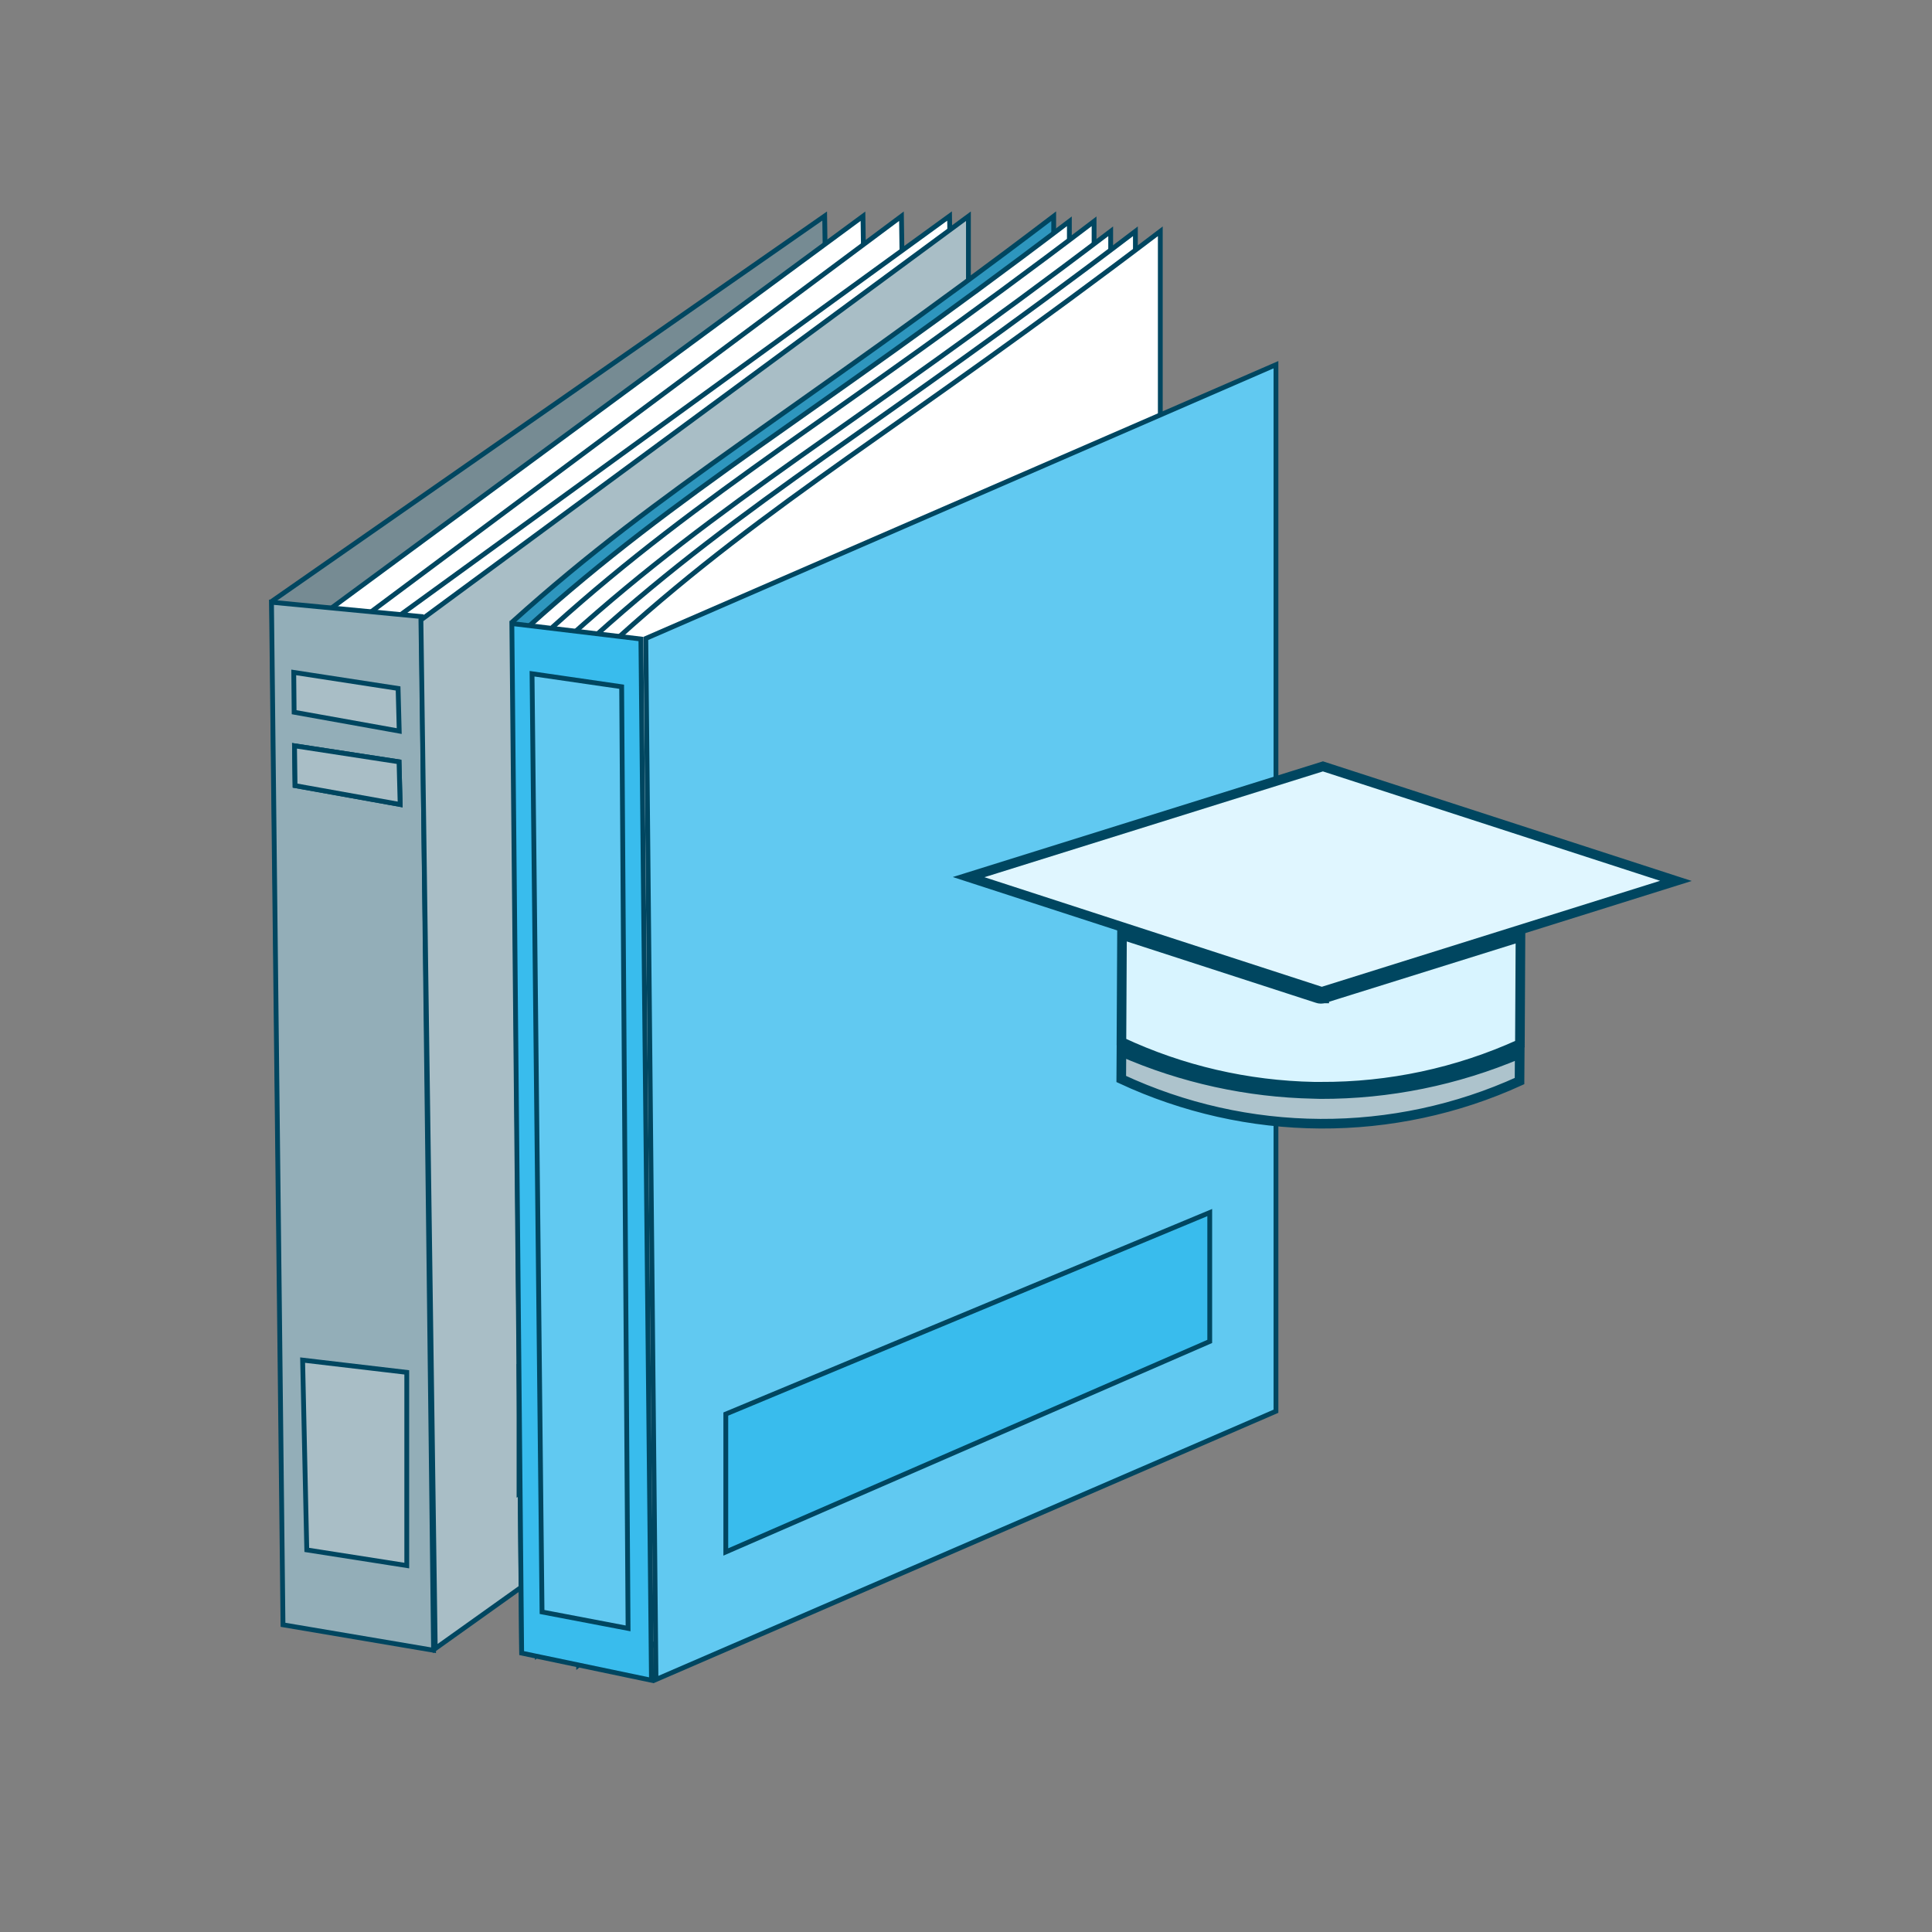 <?xml version="1.0" encoding="UTF-8"?>
<svg xmlns="http://www.w3.org/2000/svg" xmlns:xlink="http://www.w3.org/1999/xlink" width="40px" height="40px" viewBox="0 0 40 40" version="1.1">
<rect x="0" y="0" width="40" height="40" fill="#808080" stroke="none"/>
<g id="surface1">
<path style=" stroke:none;fill-rule:nonzero;fill:rgb(57.647%,68.235%,72.157%);fill-opacity:1;" d="M 17.359 24.312 L 5.863 32.828 L 5.629 12.449 L 17.074 4.473 Z M 17.359 24.312 "/>
<path style="fill-rule:nonzero;fill:rgb(0%,0%,0%);fill-opacity:0.2;stroke-width:0.5;stroke-linecap:butt;stroke-linejoin:miter;stroke:rgb(0%,27.451%,37.647%);stroke-opacity:1;stroke-miterlimit:4;" d="M 87.231 122.17 L 29.463 164.961 L 28.285 62.557 L 85.798 22.475 Z M 87.231 122.17 " transform="matrix(0.199,0,0,0.199,0,0)"/>
<path style="fill-rule:nonzero;fill:rgb(100%,100%,100%);fill-opacity:1;stroke-width:0.5;stroke-linecap:butt;stroke-linejoin:miter;stroke:rgb(0%,27.451%,37.647%);stroke-opacity:1;stroke-miterlimit:4;" d="M 91.235 122.17 L 33.467 164.961 L 33.467 64.01 L 89.783 22.495 Z M 91.235 122.17 " transform="matrix(0.199,0,0,0.199,0,0)"/>
<path style="fill-rule:nonzero;fill:rgb(100%,100%,100%);fill-opacity:1;stroke-width:0.5;stroke-linecap:butt;stroke-linejoin:miter;stroke:rgb(0%,27.451%,37.647%);stroke-opacity:1;stroke-miterlimit:4;" d="M 95.239 122.17 L 37.472 164.961 L 37.472 64.501 L 93.787 22.495 Z M 95.239 122.17 " transform="matrix(0.199,0,0,0.199,0,0)"/>
<path style="fill-rule:nonzero;fill:rgb(100%,100%,100%);fill-opacity:1;stroke-width:0.5;stroke-linecap:butt;stroke-linejoin:miter;stroke:rgb(0%,27.451%,37.647%);stroke-opacity:1;stroke-miterlimit:4;" d="M 100.225 122.17 L 42.457 164.961 L 40.279 64.972 L 98.792 22.475 Z M 100.225 122.17 " transform="matrix(0.199,0,0,0.199,0,0)"/>
<path style="fill-rule:nonzero;fill:rgb(57.647%,68.235%,72.157%);fill-opacity:1;stroke-width:0.5;stroke-linecap:butt;stroke-linejoin:miter;stroke:rgb(0%,27.451%,37.647%);stroke-opacity:1;stroke-miterlimit:4;" d="M 43.831 64.147 L 45.107 171.694 L 29.443 169.044 L 28.246 62.655 Z M 43.831 64.147 " transform="matrix(0.199,0,0,0.199,0,0)"/>
<path style=" stroke:none;fill-rule:nonzero;fill:rgb(57.647%,68.235%,72.157%);fill-opacity:1;" d="M 8.715 12.836 L 9.012 34.133 L 20.051 26.258 L 20.051 4.477 Z M 8.715 12.836 "/>
<path style="fill-rule:nonzero;fill:rgb(100%,100%,100%);fill-opacity:0.2;stroke-width:0.5;stroke-linecap:butt;stroke-linejoin:miter;stroke:rgb(0%,27.451%,37.647%);stroke-opacity:1;stroke-miterlimit:4;" d="M 43.792 64.501 L 45.284 171.517 L 100.755 131.946 L 100.755 22.495 Z M 43.792 64.501 " transform="matrix(0.199,0,0,0.199,0,0)"/>
<path style="fill-rule:nonzero;fill:rgb(57.647%,68.235%,72.157%);fill-opacity:1;stroke-width:0.5;stroke-linecap:butt;stroke-linejoin:miter;stroke:rgb(0%,27.451%,37.647%);stroke-opacity:1;stroke-miterlimit:4;" d="M 80.4 65.011 L 54.038 79.026 L 53.999 74.943 L 80.4 60.634 Z M 80.4 65.011 " transform="matrix(0.199,0,0,0.199,0,0)"/>
<path style="fill-rule:nonzero;fill:rgb(57.647%,68.235%,72.157%);fill-opacity:1;stroke-width:0.5;stroke-linecap:butt;stroke-linejoin:miter;stroke:rgb(0%,27.451%,37.647%);stroke-opacity:1;stroke-miterlimit:4;" d="M 99.067 131.514 L 53.999 155.402 L 53.999 142.074 L 99.067 119.069 Z M 99.067 131.514 " transform="matrix(0.199,0,0,0.199,0,0)"/>
<path style=" stroke:none;fill-rule:nonzero;fill:rgb(57.647%,68.235%,72.157%);fill-opacity:1;" d="M 8.262 15.773 L 8.285 16.656 L 6.109 16.266 L 6.098 15.441 Z M 8.262 15.773 "/>
<path style="fill-rule:nonzero;fill:rgb(100%,100%,100%);fill-opacity:0.2;stroke-width:0.5;stroke-linecap:butt;stroke-linejoin:miter;stroke:rgb(0%,27.451%,37.647%);stroke-opacity:1;stroke-miterlimit:4;" d="M 41.515 79.262 L 41.633 83.698 L 30.7 81.735 L 30.641 77.593 Z M 41.515 79.262 " transform="matrix(0.199,0,0,0.199,0,0)"/>
<path style=" stroke:none;fill-rule:nonzero;fill:rgb(57.647%,68.235%,72.157%);fill-opacity:1;" d="M 8.262 15.773 L 8.285 16.656 L 6.109 16.266 L 6.098 15.441 Z M 8.262 15.773 "/>
<path style="fill-rule:nonzero;fill:rgb(100%,100%,100%);fill-opacity:0.2;stroke-width:0.5;stroke-linecap:butt;stroke-linejoin:miter;stroke:rgb(0%,27.451%,37.647%);stroke-opacity:1;stroke-miterlimit:4;" d="M 41.515 79.262 L 41.633 83.698 L 30.7 81.735 L 30.641 77.593 Z M 41.515 79.262 " transform="matrix(0.199,0,0,0.199,0,0)"/>
<path style=" stroke:none;fill-rule:nonzero;fill:rgb(57.647%,68.235%,72.157%);fill-opacity:1;" d="M 8.422 28.414 L 8.422 32.414 L 6.352 32.09 L 6.266 28.16 Z M 8.422 28.414 "/>
<path style="fill-rule:nonzero;fill:rgb(100%,100%,100%);fill-opacity:0.2;stroke-width:0.5;stroke-linecap:butt;stroke-linejoin:miter;stroke:rgb(0%,27.451%,37.647%);stroke-opacity:1;stroke-miterlimit:4;" d="M 42.32 142.781 L 42.32 162.881 L 31.917 161.251 L 31.485 141.505 Z M 42.32 142.781 " transform="matrix(0.199,0,0,0.199,0,0)"/>
<path style=" stroke:none;fill-rule:nonzero;fill:rgb(57.647%,68.235%,72.157%);fill-opacity:1;" d="M 8.242 14.254 L 8.266 15.137 L 6.09 14.746 L 6.082 13.922 Z M 8.242 14.254 "/>
<path style="fill-rule:nonzero;fill:rgb(100%,100%,100%);fill-opacity:0.2;stroke-width:0.5;stroke-linecap:butt;stroke-linejoin:miter;stroke:rgb(0%,27.451%,37.647%);stroke-opacity:1;stroke-miterlimit:4;" d="M 41.417 71.626 L 41.535 76.062 L 30.601 74.099 L 30.562 69.957 Z M 41.417 71.626 " transform="matrix(0.199,0,0,0.199,0,0)"/>
<path style=" stroke:none;fill-rule:nonzero;fill:rgb(22.353%,73.725%,92.941%);fill-opacity:1;" d="M 21.816 25.238 L 10.801 34.16 L 10.613 12.871 C 12.188 11.453 13.641 10.383 15.383 9.145 C 17.113 7.914 19.125 6.523 21.816 4.477 Z M 21.816 25.238 "/>
<path style="fill-rule:nonzero;fill:rgb(0%,0%,0%);fill-opacity:0.2;stroke-width:0.5;stroke-linecap:butt;stroke-linejoin:miter;stroke:rgb(0%,27.451%,37.647%);stroke-opacity:1;stroke-miterlimit:4;" d="M 109.627 126.822 L 54.274 171.655 L 53.332 64.677 C 61.242 57.552 68.544 52.174 77.299 45.951 C 85.994 39.768 96.103 32.78 109.627 22.495 Z M 109.627 126.822 " transform="matrix(0.199,0,0,0.199,0,0)"/>
<path style="fill-rule:nonzero;fill:rgb(100%,100%,100%);fill-opacity:1;stroke-width:0.5;stroke-linecap:butt;stroke-linejoin:miter;stroke:rgb(0%,27.451%,37.647%);stroke-opacity:1;stroke-miterlimit:4;" d="M 111.257 127.352 L 55.903 172.185 L 54.981 65.188 C 62.871 58.082 70.173 52.684 78.928 46.462 C 87.623 40.298 97.732 33.31 111.257 23.025 Z M 111.257 127.352 " transform="matrix(0.199,0,0,0.199,0,0)"/>
<path style="fill-rule:nonzero;fill:rgb(100%,100%,100%);fill-opacity:1;stroke-width:0.5;stroke-linecap:butt;stroke-linejoin:miter;stroke:rgb(0%,27.451%,37.647%);stroke-opacity:1;stroke-miterlimit:4;" d="M 113.828 127.352 L 58.494 172.185 L 57.552 65.188 C 65.443 58.082 72.764 52.684 81.499 46.462 C 90.195 40.298 100.323 33.31 113.828 23.025 Z M 113.828 127.352 " transform="matrix(0.199,0,0,0.199,0,0)"/>
<path style="fill-rule:nonzero;fill:rgb(100%,100%,100%);fill-opacity:1;stroke-width:0.5;stroke-linecap:butt;stroke-linejoin:miter;stroke:rgb(0%,27.451%,37.647%);stroke-opacity:1;stroke-miterlimit:4;" d="M 115.555 128.393 L 60.202 173.225 L 59.279 66.228 C 67.17 59.122 74.472 53.724 83.227 47.502 C 91.922 41.338 102.031 34.351 115.555 24.065 Z M 115.555 128.393 " transform="matrix(0.199,0,0,0.199,0,0)"/>
<path style="fill-rule:nonzero;fill:rgb(100%,100%,100%);fill-opacity:1;stroke-width:0.5;stroke-linecap:butt;stroke-linejoin:miter;stroke:rgb(0%,27.451%,37.647%);stroke-opacity:1;stroke-miterlimit:4;" d="M 118.127 128.393 L 62.793 173.225 L 61.851 66.228 C 69.742 59.122 77.063 53.724 85.818 47.502 C 94.513 41.338 104.622 34.351 118.127 24.065 Z M 118.127 128.393 " transform="matrix(0.199,0,0,0.199,0,0)"/>
<path style="fill-rule:nonzero;fill:rgb(100%,100%,100%);fill-opacity:1;stroke-width:0.5;stroke-linecap:butt;stroke-linejoin:miter;stroke:rgb(0%,27.451%,37.647%);stroke-opacity:1;stroke-miterlimit:4;" d="M 120.718 128.393 L 65.364 173.225 L 64.442 66.228 C 72.333 59.122 79.634 53.724 88.389 47.502 C 97.085 41.338 107.193 34.351 120.718 24.065 Z M 120.718 128.393 " transform="matrix(0.199,0,0,0.199,0,0)"/>
<path style="fill-rule:nonzero;fill:rgb(22.353%,73.725%,92.941%);fill-opacity:1;stroke-width:0.5;stroke-linecap:butt;stroke-linejoin:miter;stroke:rgb(0%,27.451%,37.647%);stroke-opacity:1;stroke-miterlimit:4;" d="M 66.679 66.483 L 67.779 174.815 L 54.274 171.988 L 53.253 64.874 Z M 66.679 66.483 " transform="matrix(0.199,0,0,0.199,0,0)"/>
<path style=" stroke:none;fill-rule:nonzero;fill:rgb(22.353%,73.725%,92.941%);fill-opacity:1;" d="M 13.371 13.219 L 13.582 34.773 L 26.418 29.219 L 26.418 7.551 Z M 13.371 13.219 "/>
<path style="fill-rule:nonzero;fill:rgb(100%,100%,100%);fill-opacity:0.2;stroke-width:0.5;stroke-linecap:butt;stroke-linejoin:miter;stroke:rgb(0%,27.451%,37.647%);stroke-opacity:1;stroke-miterlimit:4;" d="M 67.19 66.424 L 68.25 174.737 L 132.75 146.824 L 132.75 37.943 Z M 67.19 66.424 " transform="matrix(0.199,0,0,0.199,0,0)"/>
<path style="fill-rule:nonzero;fill:rgb(22.353%,73.725%,92.941%);fill-opacity:1;stroke-width:0.5;stroke-linecap:butt;stroke-linejoin:miter;stroke:rgb(0%,27.451%,37.647%);stroke-opacity:1;stroke-miterlimit:4;" d="M 125.861 139.562 L 75.512 161.467 L 75.512 147.119 L 125.861 126.155 Z M 125.861 139.562 " transform="matrix(0.199,0,0,0.199,0,0)"/>
<path style=" stroke:none;fill-rule:nonzero;fill:rgb(22.353%,73.725%,92.941%);fill-opacity:1;" d="M 12.871 14.219 L 13.004 33.715 L 11.223 33.375 L 11.016 13.949 Z M 12.871 14.219 "/>
<path style="fill-rule:nonzero;fill:rgb(100%,100%,100%);fill-opacity:0.2;stroke-width:0.5;stroke-linecap:butt;stroke-linejoin:miter;stroke:rgb(0%,27.451%,37.647%);stroke-opacity:1;stroke-miterlimit:4;" d="M 64.677 71.449 L 65.345 169.417 L 56.394 167.709 L 55.354 70.095 Z M 64.677 71.449 " transform="matrix(0.199,0,0,0.199,0,0)"/>
<path style="fill-rule:nonzero;fill:rgb(84.706%,95.686%,100%);fill-opacity:1;stroke-width:1;stroke-linecap:butt;stroke-linejoin:miter;stroke:rgb(0%,27.451%,37.647%);stroke-opacity:1;stroke-miterlimit:4;" d="M 158.13 108.626 C 151.614 111.59 144.528 113.102 137.383 113.062 L 136.715 113.062 C 129.786 112.925 122.955 111.355 116.674 108.41 L 116.733 97.261 L 137.069 103.857 C 137.186 103.896 137.285 103.915 137.402 103.915 C 137.402 103.915 137.422 103.915 137.422 103.915 L 137.442 103.915 C 137.559 103.915 137.658 103.896 137.756 103.876 L 137.775 103.876 L 137.775 103.857 L 158.189 97.477 Z M 158.13 108.626 " transform="matrix(0.199,0,0,0.199,0,0)"/>
<path style=" stroke:none;fill-rule:nonzero;fill:rgb(84.706%,95.686%,100%);fill-opacity:1;" d="M 31.461 22.383 C 30.168 22.973 28.758 23.273 27.336 23.266 C 25.91 23.258 24.508 22.941 23.215 22.34 L 23.219 21.773 C 24.477 22.324 25.832 22.621 27.203 22.648 L 27.34 22.652 C 28.758 22.656 30.16 22.371 31.465 21.816 Z M 31.461 22.383 "/>
<path style="fill-rule:nonzero;fill:rgb(0%,0%,0%);fill-opacity:0.2;stroke-width:1;stroke-linecap:butt;stroke-linejoin:miter;stroke:rgb(0%,27.451%,37.647%);stroke-opacity:1;stroke-miterlimit:4;" d="M 158.091 112.474 C 151.594 115.438 144.508 116.949 137.363 116.91 C 130.199 116.871 123.152 115.281 116.655 112.258 L 116.674 109.412 C 122.995 112.179 129.806 113.671 136.696 113.808 L 137.383 113.828 C 144.508 113.848 151.555 112.415 158.111 109.627 Z M 158.091 112.474 " transform="matrix(0.199,0,0,0.199,0,0)"/>
<path style=" stroke:none;fill-rule:nonzero;fill:rgb(84.706%,95.686%,100%);fill-opacity:1;" d="M 34.699 18.238 L 27.367 20.535 L 20.055 18.16 L 27.391 15.867 Z M 34.699 18.238 "/>
<path style="fill-rule:nonzero;fill:rgb(100%,100%,100%);fill-opacity:0.2;stroke-width:1;stroke-linecap:butt;stroke-linejoin:miter;stroke:rgb(0%,27.451%,37.647%);stroke-opacity:1;stroke-miterlimit:4;" d="M 174.364 91.647 L 137.52 103.189 L 100.775 91.255 L 137.638 79.733 Z M 174.364 91.647 " transform="matrix(0.199,0,0,0.199,0,0)"/>
</g>
</svg>

